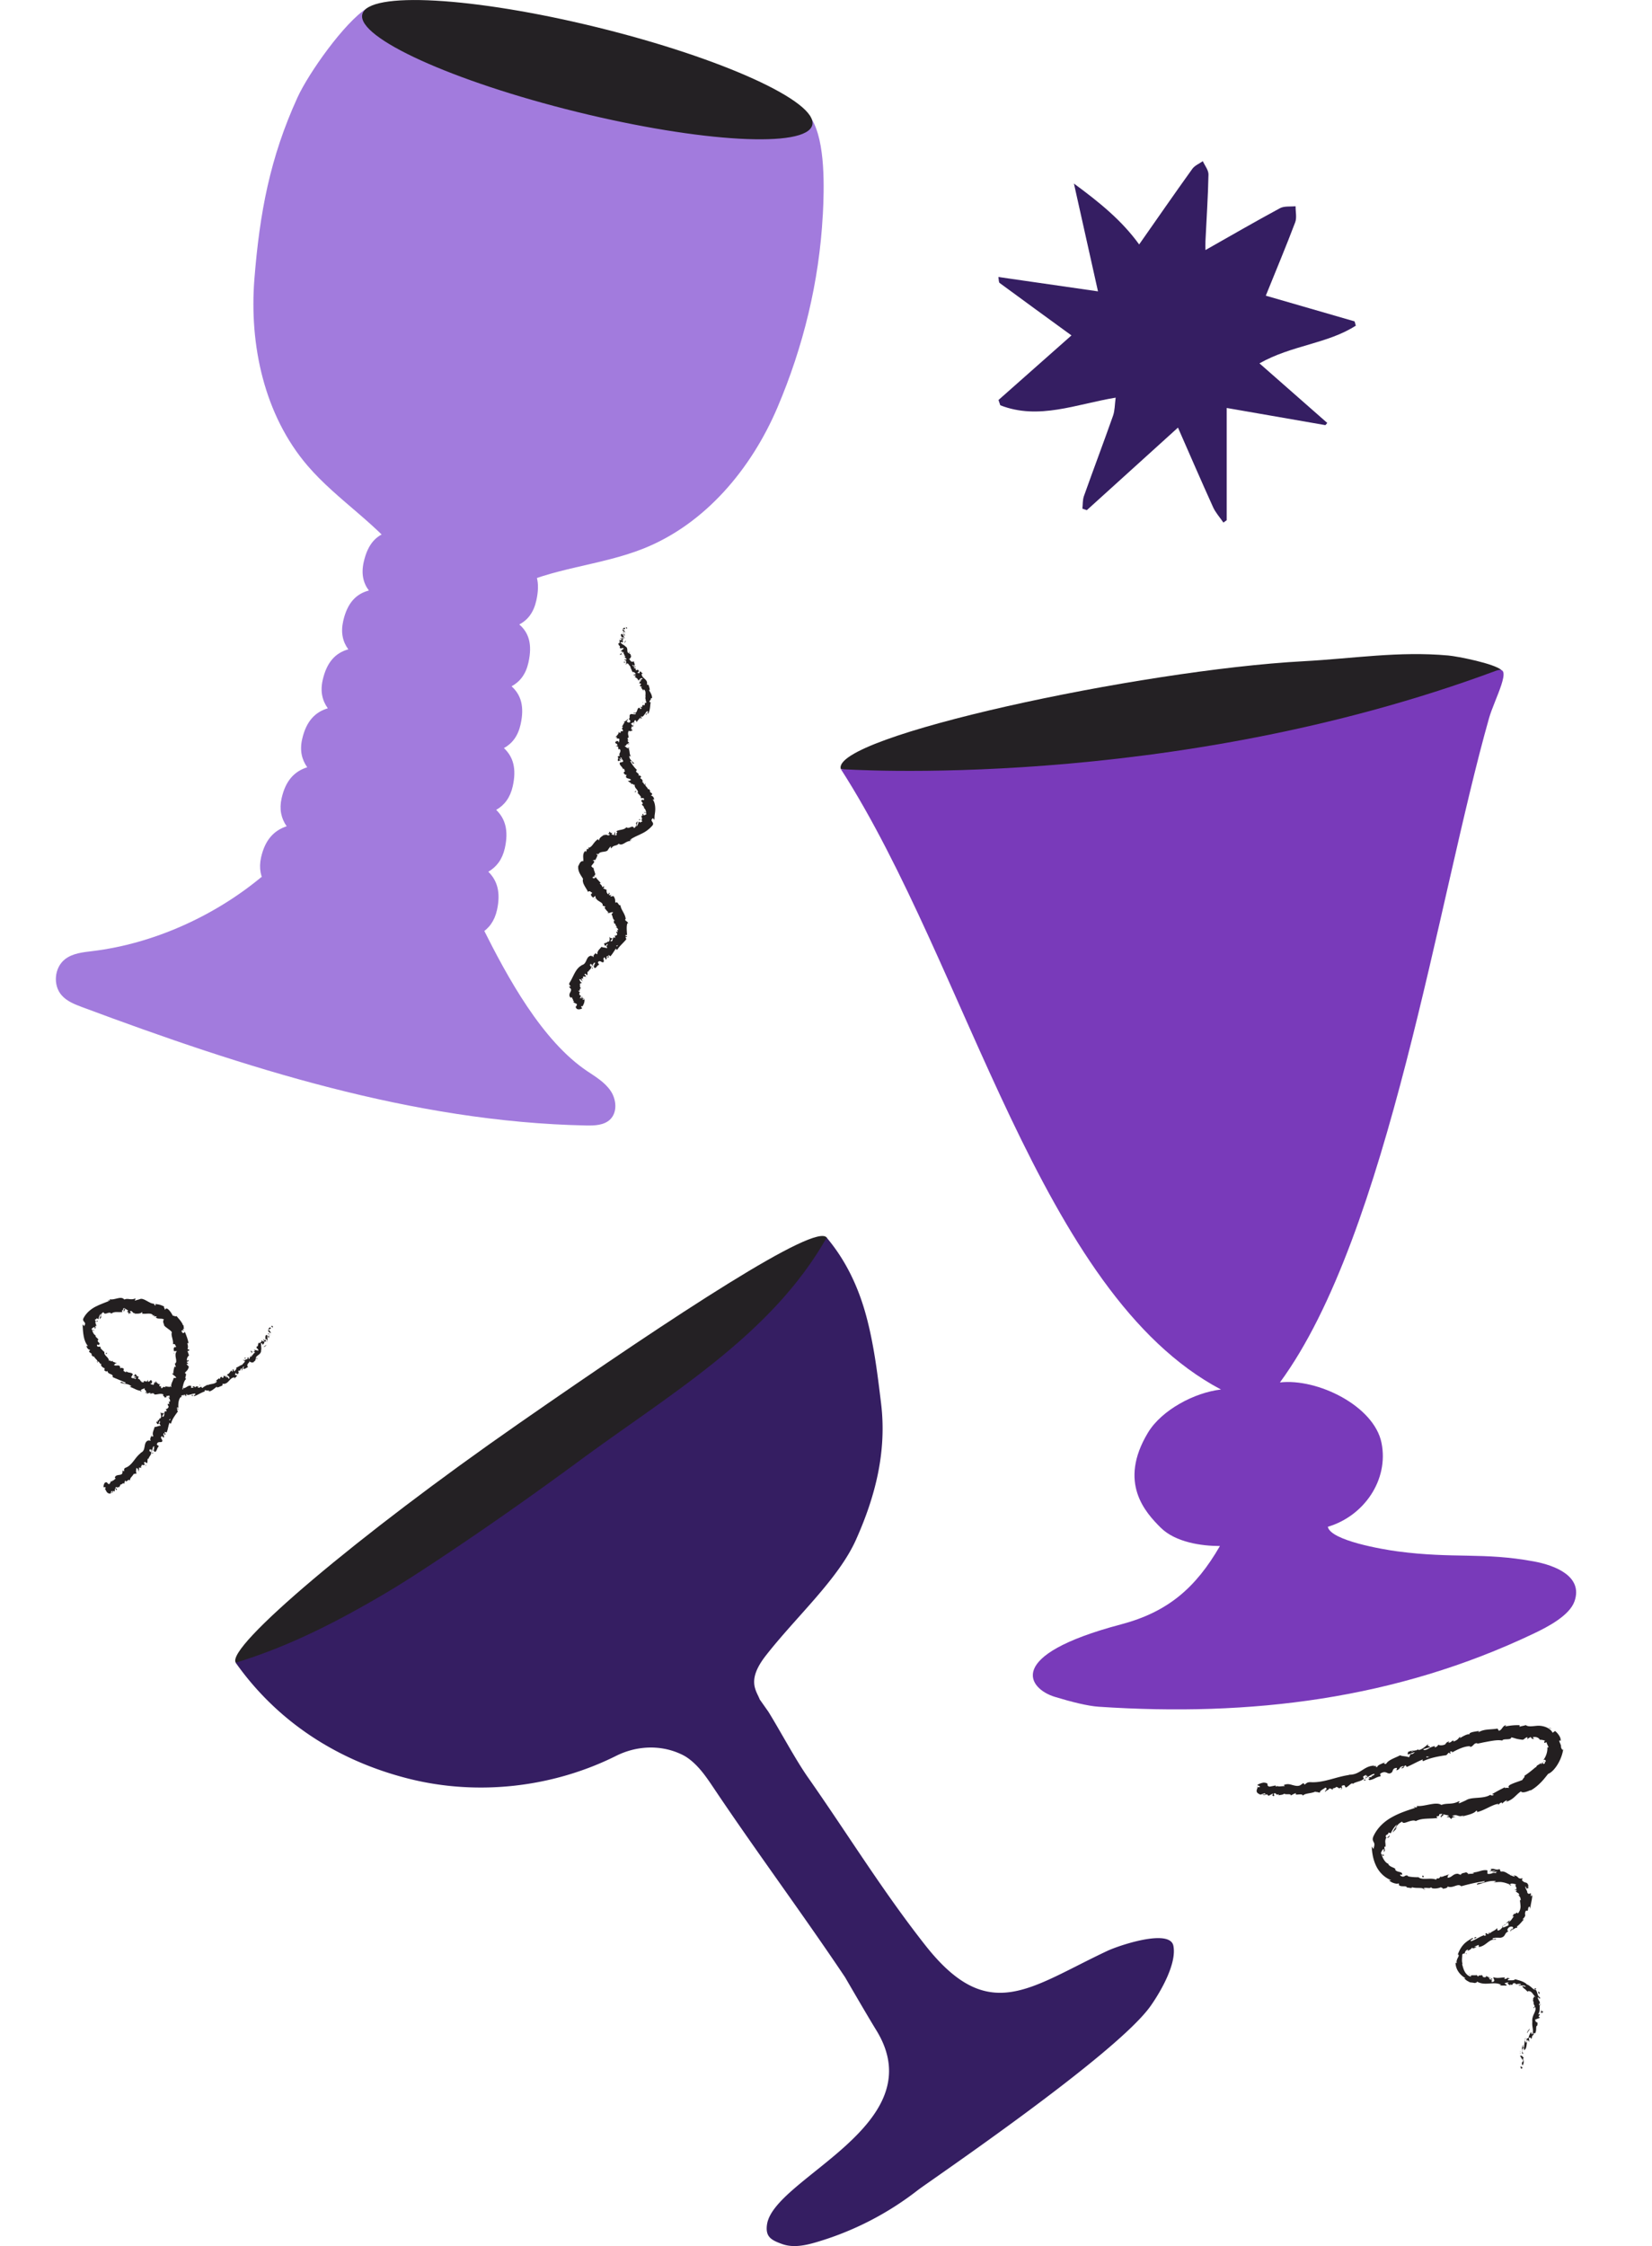 <svg id="a" xmlns="http://www.w3.org/2000/svg" width="294.55" height="400.25"><defs><style>.b{fill:#242124}.c{fill:#231f20}.d{fill:#a27bdd}.e{fill:#351e62}</style></defs><path class="d" d="M84.31 177.37c1.47-.89 2.47-2.22 2.9-4.16.69-3.07.08-5.22-1.52-6.86 1.48-.87 2.48-2.21 2.92-4.17.69-3.1.08-5.24-1.54-6.84 1.48-.86 2.49-2.2 2.94-4.19.7-3.13.09-5.25-1.54-6.83 1.49-.85 2.5-2.2 2.95-4.2.71-3.16.08-5.27-1.57-6.81 1.5-.83 2.52-2.18 2.97-4.22.72-3.21.06-5.29-1.61-6.79 1.51-.82 2.55-2.16 3.01-4.24.73-3.26.06-5.32-1.63-6.78 1.52-.8 2.56-2.15 3.03-4.25.74-3.3.07-5.34-1.63-6.76 1.51-.78 2.56-2.13 3.04-4.27 1.68-7.52-3.8-8.29-12.03-10.13v.02c-8.24-1.84-14.69-4.3-16.49 3.74-.48 2.12-.08 3.77.94 5.1-2.23.53-3.85 2.07-4.6 5.43-.47 2.08-.09 3.73.92 5.07-2.24.59-3.84 2.16-4.58 5.45-.46 2.04-.08 3.68.91 5.03-2.25.63-3.84 2.24-4.57 5.5-.45 2.01-.07 3.64.92 5.01-2.26.67-3.86 2.3-4.58 5.51-.45 1.99-.07 3.62.91 5-2.26.71-3.86 2.35-4.57 5.53-.44 1.96-.07 3.59.9 4.98-2.26.75-3.85 2.41-4.56 5.55-.43 1.93-.08 3.56.87 4.95-2.25.79-3.83 2.47-4.53 5.57-.43 1.9-.1 3.52.83 4.92-2.24.82-3.8 2.54-4.49 5.61-1.73 7.73 9 10.89 22.44 13.9v-.02c13.45 3.01 22.53 3.64 24.12-3.47.68-3.04.08-5.21-1.5-6.87Z"/><path class="d" d="M146.71 38.31c.25-4.73.48-13.01-1.97-17.06-7.27-3.44-12.39-5.23-19.11-6.84L104.72 9.4c-6.95-1.75-13.9-3.51-20.85-5.26-6.7-1.69-12.36-1.75-18.44-2.68-4.01 2.52-10.41 11.58-12.38 15.89-4.92 10.76-6.75 20.57-7.69 32.36-.94 11.79 1.77 24.27 9.46 33.26 5.42 6.33 13 10.68 17.77 17.52l6.41 1.58 5.51 1.36 6.41 1.58c7.39-3.85 16.13-4.18 23.87-7.28 10.98-4.4 19.17-14.2 23.81-25.08 4.64-10.88 7.47-22.51 8.1-34.33Z"/><ellipse class="b" cx="104.71" cy="12.41" rx="7.75" ry="41.31" transform="rotate(-76.18 104.715 12.41)"/><path class="d" d="M46.63 156.27c-8.4 6.97-19.26 11.89-30.1 13.21-1.73.21-3.58.38-4.95 1.46-1.9 1.49-2.18 4.64-.57 6.44.94 1.06 2.32 1.6 3.64 2.09 28.86 10.77 59.04 20.46 89.83 21.09 1.53.03 3.23-.02 4.32-1.09 1.3-1.27 1.11-3.52.1-5.04s-2.62-2.5-4.14-3.51c-8.12-5.41-14.3-16.81-18.67-25.54"/><path class="b" d="M149.93 137.05c23 4.46 43.98.66 67.39-.11 4.94-.16 13.93-4.14 18.85-4.54 10.5-.84 22.82-7.06 31.53-12.99-1.21-1.15-7.79-2.45-9.46-2.6-8.89-.8-16.9.54-25.81 1.02-29.2 1.57-84.36 13.45-82.51 19.21Z"/><path d="M266.8 119.51c3.15-1.17-.37 5.18-1.29 8.41-9.14 32.18-17.9 92.06-37.3 118.43 6.68-.77 16.77 4.17 18.11 10.76 1.34 6.59-3.12 13.06-9.57 14.96.48 2.46 9.83 4.04 12.4 4.38 10.09 1.34 15.28.12 24.36 1.8 3.83.71 8.75 2.67 7.23 7.08-.88 2.56-4.8 4.59-7.24 5.75-24.63 11.74-50.52 14.86-77.59 13.06-1.97-.13-4.91-.87-7.83-1.76-4.7-1.42-9.16-7.38 11.81-12.92 8.33-2.2 13.31-6.5 17.62-13.96-3.23 0-7.93-.64-10.59-3.3-2.66-2.66-7.62-7.98-2.24-16.9 2.44-4.05 8.32-7.16 13.02-7.69-32.36-17.07-45.08-75.26-67.78-110.56 0 0 58.41 4.17 116.86-17.54Z" style="fill:#793aba"/><path class="e" d="M191.04 59.77c-4.51-3.28-8.67-6.3-12.8-9.34-.19-.14-.14-.61-.23-1.07 5.86.84 11.55 1.67 17.76 2.56l-4.29-19.21c4.6 3.38 8.55 6.59 11.63 10.85 3.26-4.65 6.33-9.09 9.48-13.47.43-.6 1.24-.92 1.87-1.37.36.8 1.03 1.6 1.01 2.39-.08 3.96-.35 7.91-.54 11.87-.03.56 0 1.13 0 1.58 4.49-2.54 8.86-5.07 13.29-7.46.76-.41 1.84-.25 2.77-.35 0 .96.26 2.03-.06 2.87-1.63 4.31-3.42 8.56-5.24 13.07 5.55 1.6 10.69 3.09 15.83 4.58l.22.76c-5.05 3.25-11.41 3.46-17.18 6.72 4.15 3.64 8.12 7.13 12.09 10.62l-.33.39c-5.86-1.02-11.71-2.03-17.6-3.06v20l-.59.42c-.62-.91-1.39-1.75-1.84-2.74-2.12-4.68-4.16-9.39-6.26-14.18-5.64 5.11-10.94 9.91-16.25 14.71l-.79-.27c.08-.75.03-1.54.27-2.23 1.7-4.78 3.5-9.53 5.19-14.32.33-.93.3-1.97.47-3.23-7.04 1.16-13.74 4.04-20.57 1.36l-.32-.94c4.35-3.85 8.71-7.7 13-11.5Z"/><path class="b" d="M147.41 220.55c1.88 2.71-18.49 27.39-47.01 47.21s-56.48 31.23-58.36 28.53 21.88-22.75 50.39-42.57c28.52-19.82 53.1-35.88 54.98-33.17Z"/><path class="e" d="M137.01 305.04c2.06 3.33 4.84 8.54 7.03 11.66 7.08 10.09 13.33 20.29 20.97 29.98 11.26 14.28 18.55 7.49 32.4.98 2.16-1.02 11.17-4.02 11.8-.93s-2.13 7.98-4.03 10.69c-6.08 8.68-39.68 31.41-41.52 32.85a54.407 54.407 0 0 1-18.05 9.27c-1.99.59-4.15 1.05-6.11.36-2.03-.72-3.04-1.31-2.75-3.45 1.13-8.37 29.93-17.74 19.49-34.67-1.61-2.61-5.56-9.43-5.56-9.43-7.49-11.18-15.92-22.52-23.41-33.7-1.34-2-2.73-4.06-4.72-5.43-.41-.29-.9-.54-1.43-.77-3.61-1.57-7.74-1.32-11.26.44-11.34 5.66-24.73 7.17-37.03 4.06-12.57-3.18-23.32-10.07-30.81-20.66 9.34-2.84 17.81-7.16 26.23-12.1 2.8-1.64 5.52-3.38 8.23-5.16 9.2-6.05 18.21-12.37 27.07-18.9 16.06-11.82 34.02-22.24 43.84-39.59 3.42 4.05 5.65 8.78 7.04 13.9 1.39 5.12 2.03 10.41 2.67 15.68 1.02 8.49-.98 16.44-4.47 24.24-3.15 7.04-10.6 13.65-16.06 20.63-3.5 4.47-1.72 6.24-1.11 7.85"/><g><path class="c" d="M48.63 236.34c-.07-.07-.26-.11-.27.04l.28.2v-.24ZM47.73 237.03c.1.21.29.5.61.51-.24-.27-.1-.26-.4-.56.01-.14.18-.19.29-.13-.06-.07.14-.18-.03-.32-.3.09-.39.3-.27.6-.09.02-.15-.06-.2-.09ZM38.51 246.18h.09-.09ZM30.64 247.47c.06 0 .09-.04.09-.07-.06.02-.11.04-.09.07ZM29.34 246.96l.07.04s-.05-.06-.07-.04ZM38.51 246.18h-.24c.03.09.14.02.24 0ZM47.68 239.1c0-.05 0-.1-.02-.15 0 .04-.01.08-.02.12l.04.03ZM41.4 244.12l.05-.04s-.02-.09-.04-.14v.18ZM43.39 242.29c-.05.04.14.25.21.35-.06-.11-.07-.18-.04-.23a.738.738 0 0 0-.16-.12ZM46.38 239.12ZM39.76 245.13s-.05-.06-.07-.07c.02.03.04.05.07.07ZM22.19 264.5l-.03-.04s.01.05.03.04ZM18.69 265.39l.02-.04-.08-.14.06.18zM27.06 246.05c.07 0 .03 0 0 0ZM22.17 233.78c-.27-.24.4-.34 0-.6.04.11-.32.46 0 .6ZM47.61 239.15s-.03.07-.05.11c.03-.04.05-.08.05-.11ZM22.18 233.18l-.04-.03.04.03ZM22.03 243.71l-.03.13c.02-.02.03-.06.03-.13ZM25.51 246.11l-.08-.07s.06.06.08.07ZM20.11 242.6c-.03-.06-.01-.1-.09-.13v.04c.05 0 .09 0 .1.08ZM18.58 240.88s-.01.05-.02.07l.06.05-.04-.12ZM27.33 258.88c-.1 0-.19-.03-.27-.06.18.09.01.42.27.06ZM47.54 239.02c.06.05.08.08.07.12l.03-.08s-.07-.05-.1-.04ZM18.49 244.11l-.26-.32c.06.1.16.22.26.32ZM33.52 242.19l.03.09s0-.07-.03-.09ZM17.36 242.9c.03-.12.02-.22 0-.3h-.09l.09.29ZM27.06 258.82Z"/><path class="c" d="M25.91 261.28c.26-.29-.15-.37-.26-.58.21-.41.34.02.59.02.11-.28 0-.66.14-.81.06.03.1 0 .13.09-.05-.42.54-.71.45-1.21.04 0 .07 0 .1.02-.18-.07-.34-.17-.44-.26.1-.14 0-.38.23-.29-.06.08 0 .14.04.23l.02-.2c.37.08-.04.27.16.42.12-.34.11-.84.34-.99.31.15-.26.57.19.46l-.34.26c.61.06-.17.18.45.28.39-.39.21-.6.6-.99-.09-.21-.25-.12-.34-.33.13-.82 1.04-.04.97-.76-.11-.24-.45-.51-.04-.73l.26.31c.3-.43-.33-.54.17-.88.08.16-.09.42-.01.37.44-.16-.06-.33.07-.56l.32.12c.24-.51.29-1.18.51-1.75.08.07.12.22.28.13.19-.77.74-1.49 1.21-2.12l-.17-.38c.03-.06.17-.07.2.02.21-.23-.17-.08-.22-.25.04-.16.24-.15.28-.02-.03-.57-.02-1.56.45-1.98l.05.13c.25-.37-.44-.63-.07-.93l.03.09c.39-.85.33-1.89.91-2.49-.39-.21.35-.89-.23-1.04.35-.49.46-.32.72-1.06.04-.2-.34-.33-.39-.58h.31l-.31-.34.37-.17-.07-.24c-.02.09-.15.2-.23.18-.12-.36.21-.89.37-.91-.08-.29-.21-.58-.31-.87.12 0 .18.15.27.27-.35-.45.32-.11 0-.52-.07.07-.18-.01-.25-.02.15-.23.11-.73-.04-1.08l.22.03c-.07-.68-.38-1.38-.66-2.1 0 .3-.37.35-.48.16l.28-.2c-.24-.06-.04.26-.37.07-.06-.27.28-.32.44-.2-.07-.1-.15-.19-.23-.28.08-.06.16 0 .29-.03-.24-.05.04-.71-.37-.75l.08-.06c-.39-.71-.7-.95-1.11-1.47-.22.17-.35-.06-.65-.05-.23-.41-.5-.93-.98-1.25-.42-.11-.23.13-.47.17.12-.23-.38-.52-.03-.52-.62-.31-.82-.4-1.67-.49.05.13.13.2.05.27-.15 0-.28-.21-.23-.32h.05c-.95.07-1.93-1.23-2.71-.77l.04-.02-.74.21c-.33-.07.22-.18-.02-.35-.83.36-1.28-.12-1.95.18-.58-.74-1.82.21-2.63-.06l.09.16c-.14.21-.25-.05-.4-.04.06.13.24.09.16.22-.74.32-1.53.57-2.36 1-.81.42-1.66 1.11-2.14 2.06-.18.34.04.53.17.69.14.17.22.31-.05.71-.1-.1-.19-.2-.28-.31.09 1.49.14 2.93.97 3.88-.1-.03-.19.01-.24-.1-.11.34.42.84.59.74.07.17-.13.13-.16.27 0 .29.59.36.46.59-.02.04-.1-.01-.14-.04.18.07.4.61.54.33.15.41.56.58.66.93.38-.03.36.64.73.4-.37.29.24.78.57.82-.16.03.06.26-.14.33.22.22.48.34.6.13.07.77 1.1.41.92 1.12.85.36 1.62.68 2.36.99-.26.39-.77-.42-.99-.01.74.28 1.32.13 1.91.59.15.14-.19.13-.28.16.76.17 1.3.69 2.03.69-.02.04-.1.05-.18.06.13.04.26.18.32-.02h-.14c-.08-.35.7-.38.77-.53-.41.49.56.34 0 .93.1 0 .23-.07.25-.2.11.08.12.17-.05.27.49.04.39-.22.79-.09-.03.1-.12.11-.2.21.26-.12.52-.26.85-.09-.04.05-.01.14-.12.11.61.14 1.13-.28 1.75.02-.26.39.2.18.19.55l.38-.07-.12-.2c.32.04.62-.2.88-.05l-.25.13c.2 0 .4 0 .6-.03l-.33-.16c.33-.18 0-.47.4-.35-.08.04.31.02.46.24.16-.12.31-.22.54-.14.06.12-.05.41 0 .49.15-.32.74-.11.92-.45-.06.08-.05.28-.03.32l.11-.26c.15.08.17.11.16.27.44 0-.18-.46.36-.31-.04.02-.02.06-.1.11.53.05.98-.26 1.47-.24.21.34-.4.17-.18.45.7-.18 1.32-.74 1.99-.83h-.13c-.06-.53.55.09.8-.26-.07.06 0 .31 0 .25.47-.06.85-.44 1.41-.87l-.02.16c.3.01.68-.24.96-.32.02-.16.17-.22 0-.35 1.18.26 1.26-1.2 2.25-1.11-.08.06-.12.23-.06.18.16-.17.33-.32.48-.5-.18-.15-.15-.05-.38-.12 0-.15.07-.36.2-.46-.14.31.23.29.41.31-.06-.04-.07-.13-.13-.18.53.1-.24-.4.3-.48l.06.11c.1-.16.12-.39.28-.49.24.15-.06.22.08.4.19-.2.06-.74.41-.7-.03.13-.15.24-.19.38.41.05.38-.03.56-.13h-.02c.15-.06.3-.13.43-.22l-.14.03c-.26-.74.4-.59.37-1.23.02.61.14.22.34.45.15-.03.33-.11.36-.01-.04-.33.39-.16.31-.63.08.05.16-.18.32.02.13-.27-.18-.05-.26-.15.02-.54.96-.59.95-1.38.13-.57-.09-.82.02-1.32.21-.07.24.3.24.3.26-.16.33-.36.35-.64.05.09.14.07.27.05.08-.2-.25-.28 0-.46.08.09.2.22.25.36.04-.26-.03-.56 0-.83.18 0 .17.25.24.38.05-.3.16-.75-.05-.93l-.16.13c.03-.1.23.04.25.13.09.31-.23.29-.32.26l.02-.19c-.6-.07-.19.69-.41 1l-.3-.32.14.48c-.13.02-.36-.05-.33-.23-.3.12.03.27-.28.35-.04 0-.05-.02-.06-.04 0 .09 0 .19-.01.27-.05-.09-.27-.11-.15-.21-.43.24-.1.76-.46.73v-.04c-.21.59.23.22.27.8l-.8-.18.21.23s-.14.13-.22.04c.03.31.13.05.21.27-.39.08-.41.75-.83.49.11.23.32-.11.24.24-.46-.27-.17.35-.53.4-.15-.24.12-.35-.23-.3.24.43-.44.32-.53.54.25.26-.23.48-.44.82-.07-.11-.66.36-1.03.47l-.03-.05c.18.33-.15.5-.32.73-.12-.18-.14-.28-.09-.45l-.19.16c.02.13 0 .23-.11.36l-.11-.26c-.26.2-.36.65-.82.74.11.23.68.41.38.8-.09-.11-.23-.3-.16-.41-.02.04-.06.17-.16.16l.03-.29c-.22.02.01.22-.13.28-.1-.17-.17-.06-.24-.21.02-.04.16 0 .17-.1-.17.06-.41.07-.55-.02.07.09.14.23.04.32-.28.18-.22-.15-.43-.14 0 .16-.26.13-.13.39-.09.04-.17-.07-.24-.12-.09.19-.7.4-.39.59h.05l-.02.02c-.41.5-1.15.34-1.64.63l-.03-.09c-.28.21-.68.32-.86.57-.1.03-.28-.11-.27-.24-.23.14-.23.25-.63.19.21-.23-.12-.13.23-.19-.34 0-.44-.14-.74.19.07-.27-.3-.27-.44-.17l.26.14c-.17.07-.32.07-.48.08l.03-.34c-.69-.32-1.13.84-1.68.17-.17.24.37.15.23.43-.32-.03-.65-.5-.74-.5-.41-.18-.39.48-.84.34.05.12.1.44-.25.54-.32-.05-.35-.52-.15-.6.07 0 .11.03.1.07.1-.04.24-.09.12-.22l-.05.12c-.15-.12-.57-.16-.45-.34-.24.09-.12.18.05.26-.37-.22-.61-.07-1-.24.05.08.09.22.03.21-.57-.25-.3.18-.71.15-.2-.22.16-.41-.27-.33-.22-.16.01-.32.13-.4-.41.16-.63-.31-.82-.39l.21-.05c-.12.03-.21 0-.3-.02l.04.26c-.1-.07-.19-.09-.16-.19-.15.12-.02.4-.3.55-.11-.15-.49-.02-.44-.33.42.25.05-.32.44-.24-.08.01-.17-.02-.27-.09 0-.04.03-.06.07-.07-.34-.41-.3.28-.75.12.12-.15 0-.35-.07-.34.17.07-.02.31-.23.37-.23-.24-.35-.03-.49-.1l.15.13c-.12.14-.26.06-.48.03.04-.13.22-.01.17-.1-.35.2-.37-.5-.75-.46-.09-.17.13-.31.05-.44-.43.05-.25-.38-.66-.4-.02.26.03.22-.32.29.21.05.42.12.64.15-.18.05-.35.08-.52.12.17.1.43.06.52.14-.27.09-.22.04-.23.26-.08-.43-.57-.07-.73-.43l.3-.51c-.26-.44-.85-.15-1.27-.61l.1.19c-.2.15-.33-.17-.54-.21.13-.15.07-.28.08-.43-.08.12-.33-.27-.62 0l-.05-.36c-.3-.38-.78.07-1.09-.29.25-.07.19-.31.52-.22-.11-.1-.19-.22-.29-.12.01-.14-.49-.1-.46-.34-.11.02-.27.15-.38 0 .02-.04.07-.07.07-.07-.07.07-.29-.1-.34.16.1-.76-.95-.99-.8-1.66-.25-.23-.56-.52-.74-.77.06-.02.08-.05.1 0-.07-.45-.62.09-.7-.44.15-.37.28.13.31-.06.53-.37-.36-.45-.14-.9l.07.05c.11-.29-.45-.41-.51-.8 0 0 .06 0 .1-.02-.39-.15-.6-.63-.68-1.01.25.11.14.16.39.09-.04-.16-.42.07-.49-.28.15-.11.29-.33.57-.31-.02.09 0 .18-.02.27.37-.1.02-.34.13-.48l.15.05c.06-.38-.31-.54-.06-.96l-.13-.02c-.18-.44.31-.07.23-.46l.36.19c.02-.18.14-.71.39-.97.01.35-.18.69-.18.97.09-.12.38-.38.32-.6-.03.08-.03.21-.12.2-.05-.38.13-.68.47-.86.29.7.95-.26 1.42.26.53-.46 1.25-.18 1.98-.29-.32-.57.22-.03.13-.64.18-.05.26-.05.27 0l.57.35c.13.18-.17.14-.15.28.39.04.16.26.41.42-.05-.22.14-.31.36-.22l-.3-.29c.57-.31.43.53 1.01.25l-.2.18c.31-.09 1.06.11 1.4-.33.04.08.08.25-.05.28.64.16 1.58-.21 1.96.26l-.1.12c.12 0 .3-.19.37 0-.03.05-.1.12-.06.15.07-.03.39-.11.49.04l-.19.09c.4.44.99.1 1.47.39-.28.32-.05.75.04.96l-.05.04c.37.53.99.7 1.43 1.27-.24.56.33 1.42.19 2.17.06-.12.34-.05.41.07-.05.17.38.41-.03.44v-.06c-.38.18-.22.49-.21.76h.53c-.68.73.33 1.87-.38 2.25.12.18.1.39.22.57l-.28-.04c-.12.46-.18.69-.21 1.28l-.18-.15c-.08.31.74.55.69.87h-.43c-.13.59-.6 1.09-.4 1.75-.06-.03-.17-.07-.16-.17-.09.27-.56.95.02 1.03-.36-.1-.23.57-.17.93l-.25-.14c.25.37.34.41.31.81-.07.07-.24 0-.13-.09-.24.23.16.31-.11.6l-.12-.19c-.13.28-.03.29.1.53.03.23-.28.53-.53.47.12.1.24.33.1.47-.1-.02-.12-.1-.14-.14-.39.4-.02.84-.42 1.06-.09-.03-.14-.03-.18-.02.18-.37.32-.67.33-.63-.23-.1-.41.18-.63-.21.07.32.27.92 0 1.15h-.1v-.04c-.07.05-.08.12-.07.2-.08.07-.14.12-.19.2-.21-.06-.27.28-.36.43.26.12.11.29.41.22-.03.01-.02-.04.02-.15 0-.03.01-.05 0-.08l.02.02.17-.38c.07.18.11.36-.11.45.12.16.24.33.29.42-.46.02-.86.29-1.1.22-.1.52-.51 1.07-.24 1.62-.02.16-.22.06-.32.06 0-.1.06-.18.02-.26-.04.32-.41.75-.16 1.01-.35.21-.16-.36-.4.09l-.05-.12c-1.03.45-.19 1.87-1.48 2.27.09-.03.13-.04.18-.02-1.06.73-1.47 2.18-2.76 2.64-.33.16-.19.36-.23.64l-.26-.17-.05.5c-.24.53-1.15.04-1.36.81l.19.11c-.21.12-.52.56-.63.35 0 .04.07.22-.07.19l-.1-.12c-.1.19-.2.38-.31.56-.44.17-.31-.55-.86-.2-.16.19-.31.78-.17.81.09-.05.26-.06.36.06l-.14.2c.23.41.34.91.99.85l.17-.47.24.11-.27.21c.28.06.27-.16.31-.34.1.08.19.11.28.1l.06-.59c.15.12.07.4.35.32.02-.28-.38-.22-.22-.51.28.05.34.22.41-.06.1.08.11.17.07.26.07-.24.39-.38.31-.63.32.08.49-.47.75-.13-.02-.12.05-.5.17-.63.09.62.54-.43.85.05-.12-.51.52-.78.66-1.27 0 .04.03.13-.02.14.21-.14.36-.09.54-.14-.25-.3-.05-.64-.08-.96.48.04.2.45.53.64-.24-.21.14-.61-.12-.71.33 0 .22-.07.54.07-.33-.36.09-.22 0-.56.4-.09.4.24.53-.14.23-.04.14.33.14.33Zm4.22-7.8-.07.17.06-.17Zm.31-.67c-.05.08-.09.18-.14.29-.1-.02-.18-.09-.14-.15.04.06.16-.07.28-.14Zm-2.41.49c.01-.12.08-.12.14-.11-.02.05-.04.11-.06.19l.02.03s-.08-.07-.11-.1Z"/><path class="c" d="M28.26 253.65v.05c.03 0 .06-.02.09-.03l-.06-.08-.02.06ZM38.61 246.17h-.02s.03.01.04.02c-.01 0-.02-.02-.03-.02ZM33.64 243.05h-.08l.06.07.02-.07zM42.48 244.89s.05.03.09.02c-.01-.01-.05-.02-.09-.02ZM43.86 243.79l.25-.1c-.12.03-.2.07-.25.1ZM44.91 242.91l-.07-.1.07.1ZM24.89 247.88h-.05c-.14 0-.05.02.05 0ZM31.33 248.57c-.07.05-.14.1-.21.12.11.03.2.03.21-.12ZM18.52 244.15l-.03-.04.03.04z"/><path class="c" d="M30.83 248.67c.11.06.21.05.3.02-.09-.02-.2-.06-.3-.02ZM48.23 237.99l.04-.06s-.03-.02-.04-.02v.08ZM48.23 237.91v-.08s-.02.06 0 .08ZM48.22 237.66v.17s.06-.11 0-.17ZM47.31 239.57l.08.07s-.04-.04-.08-.07ZM47.06 240.06c.09-.1.37-.17.39-.37l-.06-.05c.1.16-.41.23-.33.42ZM44.76 241.18c.12-.09.21-.2.32-.3-.13 0-.3-.01-.21-.19-.58.24.26.06-.11.48ZM43.78 242.09c.12-.2-.12-.1-.15-.16-.03.17-.03.21.15.16ZM35.72 246.99l-.04-.25c-.16.08.02.1.04.25ZM34.13 248.67c.07.05.14.09.21.13l.05-.25c-.09.04-.17.09-.26.12ZM32.84 246.98l.07-.04c-.09.05-.18.07-.28.11l.21-.06ZM19.02 241.05l-.21.24c.12.05.41-.15.21-.24ZM17.15 235.53c.17.02.34-.04.26-.21-.08.09-.27.13-.26.21ZM31.1 241.15l-.11-.12.1.24.01-.12z"/></g><g><path class="c" d="M111.82 111.9c-.04-.09-.21-.19-.24-.08l.22.26.02-.18ZM110.92 112.19c.07.2.29.43.6.47-.25-.22-.11-.19-.39-.48.02-.12.18-.12.27-.04-.05-.08.16-.09.02-.26-.3-.04-.42.15-.31.42-.08 0-.15-.07-.2-.1ZM114.74 122.95v-.08.08ZM111.82 128.48c.03-.06.02-.1 0-.12-.02.06-.03.11 0 .12ZM110.74 129.52l.06-.07s-.07.04-.06.07ZM114.74 122.95c-.01.07-.02.14-.04.21.11-.02.05-.11.04-.21ZM111.4 113.74s-.04-.06-.08-.08c.01.03.02.05.03.08h.05ZM113.05 120.36l-.03-.05s-.09.02-.14.04h.17ZM111.52 118.36c.02.06.27-.08.38-.13-.11.04-.18.03-.23 0-.05.03-.09.07-.15.13ZM110.32 114.36l-.05-.07s.03.05.05.07ZM113.89 121.83s-.06.05-.08.07a.27.27 0 0 0 .08-.07ZM103.52 176.76h-.05s.05.01.05 0ZM103.91 179.27l-.05-.01-.06.15.11-.14zM109.73 132.08c-.03-.09-.03-.04 0 0ZM109.49 148.26c.32.14-.24.45.21.57-.07-.09.13-.53-.21-.57ZM111.37 113.79s.01.06.01.08c0-.04 0-.06-.01-.08ZM109.69 148.82ZM111.05 137.83s.07-.07.09-.1c-.03.01-.05.04-.09.1ZM110.31 133.61l-.03.11s.03-.08.03-.11ZM112.45 139.58c.01.06 0 .1.06.14 0-.01.01-.03.02-.04-.05 0-.08-.02-.08-.1ZM113.65 141.36l.03-.06-.05-.05.02.11ZM105.73 172.52c-.08-.04-.16-.09-.23-.15.14.14-.05.37.23.15Z"/><path class="c" d="M111.24 113.74c.07 0 .11.02.13.05l-.02-.06h-.11ZM114.36 138.45l.13.28c-.03-.09-.07-.19-.13-.28ZM108.43 159.05l.08.03s-.04-.04-.08-.03ZM115.1 139.54c-.05.11-.06.2-.05.27h.08l-.03-.27ZM105.51 172.37Z"/><path class="c" d="M104.53 174.16c.17-.18-.19-.33-.32-.51.15-.32.3.07.52.12.06-.21-.05-.56.08-.66.05.04.09.03.11.11-.03-.37.5-.45.5-.91.04.01.06.03.08.05-.15-.12-.27-.27-.34-.38.11-.09.07-.34.26-.18-.07.05-.02.13-.01.21l.06-.17c.31.2-.09.22.06.42.16-.26.27-.69.51-.73.23.25-.36.39.05.47l-.35.09c.52.29-.19.09.34.42.41-.17.3-.42.73-.59-.02-.21-.18-.21-.2-.43.36-.64.9.43 1.06-.22-.02-.26-.22-.64.2-.65l.12.39c.41-.24-.1-.6.45-.69.02.17-.23.33-.14.32.45.05.06-.31.26-.46l.25.24c.38-.37.66-.93 1.01-1.39.05.09.06.24.23.21.4-.65 1.08-1.2 1.62-1.86-.04-.14-.08-.27-.14-.4.03-.06.17-.07.2.02.22-.26-.17-.09-.22-.27.05-.16.24-.16.29-.02-.01-.63-.16-1.62.07-2.21l.1.11c.05-.49-.63-.43-.47-.86l.07.06c-.09-1.01-.89-1.71-.94-2.5-.4.15-.42-.8-.9-.43-.11-.56.05-.52-.29-1.14-.11-.15-.44.09-.64-.02l.21-.23-.43.04.14-.37-.2-.07c.04.07.03.21-.04.27-.32-.1-.4-.66-.29-.78l-.68-.29c.1-.08.21-.03.33-.02-.49-.03.18-.28-.26-.31-.02.08-.15.11-.2.15.01-.25-.24-.51-.47-.66l.19-.1c-.28-.38-.67-.68-.91-1.09 0 .19-.34.34-.45.23l.26-.2c-.22 0-.05.2-.35.13-.04-.19.29-.27.42-.23l-.18-.14c.08-.05.15-.02.27-.06-.23 0 .17-.41-.17-.41l.09-.04c-.12-.38-.23-.54-.24-.88-.28-.02-.21-.15-.42-.29.13-.27.41-.49.53-.77 0-.26-.18-.16-.27-.33.24.1.38-.2.45.05.07-.18.12-.29.2-.42.07-.13.11-.29.24-.56-.12-.04-.2-.02-.24-.11.05-.1.26-.08.33.02v.04c.1-.35.51-.46.91-.5.37-.07.77-.08.87-.45v.04c.1-.17.24-.34.37-.51.26-.07-.06.24.19.3.38-.66.93-.35 1.31-.83.68.54 1.36-.62 2.11-.44l-.11-.15c.07-.23.21.01.34 0-.07-.12-.22-.07-.18-.2.28-.19.57-.34.89-.5.32-.15.65-.29.99-.47.69-.31 1.42-.81 2.01-1.52.37-.58-.64-.75.07-1.27.07.1.15.21.22.32.07-.33.03-.67.09-.98.05-.32.09-.64.09-.96 0-.64-.12-1.28-.47-1.74.09.04.19 0 .22.11.16-.32-.31-.83-.49-.74-.05-.16.14-.11.19-.25.03-.28-.53-.36-.38-.58.02-.04.1.02.13.04-.17-.08-.31-.59-.48-.33-.09-.39-.48-.53-.51-.86-.36.02-.22-.58-.61-.38.39-.24-.05-.71-.32-.75.15-.02.03-.22.23-.26-.13-.18-.31-.31-.49-.16.26-.63-.81-.54-.29-1.07-.52-.49-.9-1.03-1.19-1.59.43-.11.27.63.7.45-.37-.46-.84-.69-.87-1.28.03-.16.21.04.29.07-.31-.52-.17-1.08-.44-1.55.04 0 .09.05.13.1-.02-.1.05-.23-.15-.21l.06.09c-.29.19-.64-.37-.8-.4.58.17.16-.52.9-.23a.3.3 0 0 0-.27-.14c.04-.1.12-.12.28-.02-.1-.35-.33-.25-.28-.56.1.01.13.08.24.13-.17-.17-.35-.37-.21-.62.05.03.14.01.12.09.04-.22-.04-.44-.08-.67-.02-.22-.02-.46.17-.66.32.31.21-.09.55.06l.02-.27h-.21c.1-.2.02-.51.24-.61l.02.23c.07-.13.13-.27.21-.39-.1.03-.17.07-.26.11 0-.32-.4-.28-.09-.47-.02.08.19-.19.43-.12 0-.17.01-.36.22-.41.11.06.23.34.31.39-.11-.32.42-.43.36-.8 0 .1.12.25.16.28l-.06-.27c.15-.01.19 0 .27.14.34-.21-.39-.29.11-.43-.02.04.02.06-.01.14.45-.22.6-.75.95-1.06.4.09-.17.4.18.45.42-.66.33-1.53.47-2.14l-.06.12c-.5-.13.3-.46.04-.8.05.08.3.09.24.07.05-.46-.21-.92-.56-1.47l.15.04c.05-.28-.14-.65-.19-.92-.16-.02-.2-.17-.34 0 .2-.53-.08-.85-.37-1.11-.29-.27-.59-.49-.51-.96.05.07.21.1.18.05l-.45-.43c-.16.17-.07.14-.15.35-.15.01-.34-.06-.42-.18.28.13.3-.22.34-.39-.05.06-.13.07-.18.12.15-.5-.4.23-.43-.27l.11-.06c-.15-.09-.36-.1-.43-.26.17-.22.2.05.38-.07-.15-.17-.69-.06-.59-.39.12.04.2.15.32.18.11-.37.04-.34-.02-.51v.02l-.1-.4-.02.13c-.74.16-.43-.41-1.02-.5.57.1.25-.08.52-.21.02-.13.02-.3.12-.31-.3-.03.03-.35-.41-.39.08-.06-.08-.17.16-.25-.17-.17-.13.12-.24.17-.47-.18 0-.9-.57-1.19-.3-.35-.65-.34-.89-.75.13-.17.37.05.37.05.09-.25.06-.39-.07-.59.09.04.16-.01.26-.08-.04-.15-.36-.1-.21-.31.11.04.28.09.39.16-.08-.17-.27-.36-.31-.56.18-.02.24.15.34.22-.05-.2-.06-.52-.28-.67l-.14.11c.01-.08.23.03.26.09.15.21-.14.23-.24.23l-.04-.15c-.29.01-.3.18-.23.36.08.18.23.36.22.5-.14-.04-.28-.07-.42-.12.11.11.24.21.36.3-.1.07-.33.14-.41 0-.18.25.16.19-.04.41-.03.03-.05.02-.07 0l.16.2c-.09-.03-.28.09-.25-.06-.17.48.46.57.19.81l-.03-.03c.31.5.31-.03.78.23-.2.17-.41.35-.6.54l.3-.07c.01.06.04.17-.08.2.28.11.11-.09.34-.05-.14.37.44.61.04.9.25-.02.03-.31.31-.14-.41.32.24.25.16.58-.27.08-.27-.21-.35.13.47-.11.17.48.37.61.31-.19.38.3.7.52-.12.05.26.67.34.99l-.05.03c.33-.18.47.13.67.28-.18.12-.28.14-.43.09l.13.18c.13-.03.22 0 .33.09l-.26.11c.18.23.6.32.64.73.23-.11.45-.63.81-.36-.11.08-.31.21-.41.15.03.02.16.05.14.14l-.28-.03c0 .2.21-.02.26.12-.17.09-.07.16-.22.22-.03-.02.01-.14-.08-.15.04.15.04.37-.07.49.09-.06.23-.12.31-.04.14.25-.17.2-.18.39.16 0 .1.23.37.11.03.08-.09.15-.15.21.19.08.28.62.52.36v-.04l.03.02c.45.39.14 1.02.28 1.45h-.1c.14.28.08.6.24.83-.01.09-.21.16-.32.1.03.2.12.27-.13.49-.09-.25-.16 0-.05-.23-.15.22-.33.15-.2.52-.17-.2-.37-.03-.37.1l.24-.03c-.05.12-.12.21-.22.28l-.21-.26c-.53 0-.23 1.13-1.04.89 0 .29.37-.07.42.23-.25.13-.8-.05-.89.02-.48.16 0 .66-.41.89.13.04.39.22.25.52-.21.2-.62 0-.57-.23.04-.07.09-.08.12-.05.03-.12.1-.24-.1-.23l.06.11c-.19.05-.46.44-.55.24-.06.28.1.2.26.09-.41.24-.37.56-.69.9.09-.03.25-.03.21.03-.41.51.09.35-.02.75-.25.16-.38-.23-.38.23-.18.22-.32-.03-.38-.17.12.46-.35.71-.42.94l-.06-.24c.02.14.02.25 0 .36l.25-.08c-.06.12-.07.22-.17.21.14.15.4-.04.58.23-.15.15.07.48-.24.52.13-.5-.33.04-.34-.41.02.09.01.19-.03.31-.04.02-.06-.02-.08-.06-.3.49.35.25.32.75-.18-.06-.33.12-.29.2 0-.21.29-.1.44.07-.12.32.12.33.11.5l.05-.19c.18.05.16.2.25.41-.13.03-.12-.18-.17-.1.34.19-.26.57.01.87-.09.17-.33.07-.38.22.31.32-.16.46.13.81.2-.17.14-.17.44.03a6.55 6.55 0 0 1-.32-.58c.14.11.28.22.43.32-.05-.18-.23-.36-.22-.48.23.15.17.14.34.01-.3.34.32.44.16.79l-.57.15c-.13.53.53.69.6 1.29l.02-.21c.25-.01.17.32.33.46-.19.06-.21.2-.29.33.12-.07.17.4.55.28l-.12.35c.12.48.76.21.91.63-.25 0-.27.24-.55.05.07.14.11.27.23.21-.06.14.45.22.37.43.11 0 .29-.09.37.06-.02.04-.08.05-.08.05.08-.05.25.14.35-.1-.25.72.75 1 .51 1.6.22.22.47.49.6.72-.06.01-.09.05-.09 0 .01.4.61-.07.62.42-.21.33-.25-.13-.3.04-.57.31.28.41 0 .79l-.05-.05c-.16.23.37.37.35.7h-.1c.35.17.47.62.46.95-.23-.15-.1-.16-.37-.15 0 .14.42.03.43.34-.16.06-.3.24-.59.16.04-.07.03-.16.05-.24-.35.03-.07.3-.19.39l-.14-.08c-.09.32.25.55-.05.87l.12.04c.14.44-.27.03-.24.39l-.33-.23c-.05.16-.15.67-.39.9 0-.33.16-.66.17-.93-.1.1-.36.36-.33.56.03-.07.04-.19.13-.18.03.35-.12.65-.41.83-.34-.69-.87.28-1.37-.16-.42.52-1.14.38-1.8.71.47.45-.19.1.09.64-.14.1-.21.12-.24.09l-.63-.13c-.19-.11.1-.19.03-.31-.37.11-.25-.17-.55-.22.14.18 0 .34-.24.36.14.04.27.09.4.13-.36.51-.65-.27-1.02.26l.08-.25c-.21.21-.99.51-.99 1.07-.08-.04-.23-.14-.14-.25-.33.17-.61.51-.86.82-.24.35-.48.62-.79.74l-.07-.15c-.07.15.04.39-.19.43-.04-.05-.07-.14-.13-.09-.01.1-.06.46-.23.57-.02-.08-.03-.16-.04-.23-.6.59-.31 1.26-.37 1.87-.43-.14-.73.46-.82.79l-.06-.02c-.16 1.01.43 1.68.84 2.37-.12.31 0 .77.23 1.17.21.43.52.8.66 1.2-.02-.14.28-.2.4-.13.05.19.54.16.23.41l-.04-.05c-.21.38.13.55.31.76l.4-.34c-.03 1.05 1.51 1.03 1.29 1.77.21.01.35.15.54.16l-.2.2c.26.35.36.52.74.84l-.22.06c.16.21.84-.26 1.02-.06l-.29.31c.27.4.15.9.62 1.13-.06.01-.18.04-.21-.01.02.09 0 .27.04.4.01.13.1.23.39.16-.37.05.02.39.15.65l-.27-.06c.33.22.43.25.47.56-.05.06-.23 0-.14-.07-.19.18.21.25-.02.47-.04-.05-.08-.11-.13-.16-.1.21 0 .22.13.44.03.19-.28.4-.52.3.12.1.23.33.07.42a.202.202 0 0 1-.12-.15c-.38.23-.12.71-.52.76-.07-.06-.12-.07-.16-.07.23-.25.4-.45.4-.42-.21-.15-.39.02-.56-.36.05.27.12.82-.16.93-.03 0-.05-.02-.09-.04v-.04c-.06.03-.08.08-.09.15-.09.03-.15.04-.21.1-.17-.13-.3.12-.41.2.19.21.02.29.3.36-.03 0 0-.04.06-.11.01-.02.03-.04.03-.06v.02l.25-.25c.02.18 0 .35-.21.34.07.18.12.38.14.48-.41-.17-.83-.11-1.01-.27-.24.38-.78.68-.73 1.28-.07.13-.21-.04-.3-.08.03-.09.11-.13.1-.21-.14.26-.62.48-.47.82-.37.05-.03-.39-.38-.08v-.13c-.56.01-.74.43-.92.83-.19.41-.36.8-1.01.88.09-.02.13-.03.18 0-1.14.6-1.45 2.01-2.17 3.11-.17.34.06.43.21.65l-.31.05c.11.14.21.26.33.38.13.25-.04.47-.16.74s-.18.6.17.86l.16-.15c.03.25.41.64.2.72.05 0 .22-.04.19.1l-.13.09c.18.13.4.23.59.31.29.4-.53.42.11.93.31.15.95-.05.88-.18-.09-.05-.2-.2-.14-.34h.23c.23-.39.41-.84.31-1.24-.1.06-.2.09-.32.13.02-.07.05-.14.09-.22.04.03.09.05.14.08.05-.22-.1-.09-.23-.04.07-.1.11-.18.11-.23-.15.08-.29.11-.46.15.13-.13.34-.16.34-.31-.23.04-.27.33-.48.26.11-.22.28-.27.06-.29.1-.07.18-.08.25-.07-.18-.02-.19-.22-.43-.2.2-.19-.18-.41.25-.49-.12 0-.37-.16-.41-.29.54.18 0-.46.59-.39-.47-.17-.16-.56-.34-.9.03.03.1.08.07.1.08-.15.24-.14.35-.2-.37-.15-.35-.42-.5-.66.43 0 .35.32.71.42-.29-.13-.13-.42-.38-.5.29-.01.18-.06.49.05-.39-.3.01-.17-.14-.46.34-.04.39.24.45-.06.19 0 .18.29.18.29Zm5.22-5.21-.11.14.1-.14Zm.46-.52c-.06.06-.13.14-.2.22-.09-.05-.15-.13-.1-.18.02.07.17-.01.3-.04Zm-2.32-.4c.04-.09.1-.07.15-.03-.03.03-.06.07-.09.13l.02.03s-.06-.09-.07-.13Z"/><path class="c" d="M108.01 168.42s0 .03-.02.04c.03 0 .06 0 .08.01l-.03-.09-.03.04ZM114.75 122.86s.01-.01.03-.02c0 .01-.02.02-.03.02ZM109.05 159.44l-.05.05.09-.01-.04-.04zM113.89 119.34s.03-.05.03-.08a.22.22 0 0 0-.03.08ZM113.03 118.1l-.04-.23c0 .1.02.17.04.23ZM112.53 117.1l-.11.04.11-.04ZM112.18 133.37s0 .03.01.04c.06.09.03.03-.01-.04ZM113.07 128.71c0 .08 0 .15-.02.21.08-.05.13-.09.02-.21ZM114.34 138.42l.02.03-.02-.03zM112.88 129.08c.1-.02.15-.08.17-.16-.06.04-.15.08-.17.16ZM111.51 112.95l.02-.04s-.03-.01-.04-.02l.02.05ZM111.49 112.9l-.02-.05s-.01.04.02.05ZM111.44 112.73l.04.12s.03-.07-.04-.12ZM111.33 114.16h.1-.1ZM111.43 114.55c0-.1.17-.28.08-.39h-.08c.16.03-.19.33 0 .39ZM110.93 116.76c-.04-.14-.08-.26-.11-.4-.07.11-.16.26-.26.1-.07.62.17-.2.37.31ZM111.42 117.95c-.16-.16-.13.09-.19.11.16.07.2.08.19-.11ZM114.78 125.26l-.25-.08c0 .12.1.03.25.08ZM115.1 127.34c.08 0 .16-.02.25-.04l-.12-.22c-.03.09-.08.18-.12.26ZM113.17 126.61l.03-.07-.15.23.12-.16zM113.24 141.19l.23-.22c-.11-.06-.41.12-.23.22ZM114.19 146.02c-.16-.05-.32-.01-.25.16.08-.08.25-.09.25-.16ZM106.07 160.11l-.17-.01.25.11-.08-.1z"/></g><g><path class="c" d="M271.19 368.6c.09.08.28.02.23-.23l-.34-.16.11.39ZM271.74 366.86c-.15-.29-.41-.68-.73-.5.3.33.16.41.54.73.04.26-.1.45-.22.41.09.09-.06.4.16.53.24-.35.23-.75.03-1.2.08-.09.16 0 .22.02ZM262.19 352.04l.08.09s-.04-.06-.08-.09ZM269.58 343.61c-.1.08-.12.13-.11.16.08-.08.15-.15.11-.16ZM271.88 341.84l-.12.13c.06-.04.12-.08.12-.13ZM262.19 352.04c-.09-.08-.17-.17-.23-.27-.08.07.09.18.23.27ZM271.91 363.29c-.02.08-.02.16 0 .23l.05-.2-.04-.03ZM268.67 352.46h.12s.08-.07.11-.11l-.24.11ZM273.89 354.34c-.09-.11-.33.05-.45.1.13-.03.24 0 .33.08a.37.37 0 0 0 .11-.18ZM273.4 362.68l-.02.15.02-.15ZM265.01 352.06s-.02-.08-.04-.1c0 .03.01.07.04.1ZM230.16 320v-.05c-.03.03-.04.05 0 .05ZM224.13 318.49h.08c.01-.06.03-.11.03-.17l-.12.17ZM272.56 336.14v.03c.11.13.06.05 0-.03ZM257.13 323.87c-.52-.2.77-.4 0-.6.08.1-.63.51 0 .6ZM271.99 363.18l.08-.19c-.05.08-.07.14-.08.19ZM257.13 323.26l-.08-.02.08.02ZM261.23 333.48s.08.08.13.11c0-.03-.04-.06-.13-.11ZM269.79 334.1l-.2-.14c.07.07.14.11.2.14ZM257.06 334.36c-.11 0-.15-.04-.3.01.02.01.03.02.05.03.05-.04.12-.07.25-.04ZM252.82 334.44s.05.04.07.06h.13l-.21-.06ZM243.54 317.21a.795.795 0 0 1-.27-.18c.12.17-.48.43.27.18Z"/><path class="c" d="M272.05 363.35a.183.183 0 0 1-.06-.17l-.04.14s.07.05.1.03ZM257.12 336.59l-.74.03c.21 0 .49 0 .74-.03ZM273.78 309.75l-.16.04c.06 0 .12 0 .16-.04ZM254.17 336.73c-.13-.1-.27-.16-.42-.21-.03.02-.07.04-.09.07l.51.14ZM243.27 317.03Z"/><path class="c" d="M238.92 318.89c.67-.15.23-.42.32-.66.76-.29.43.18.75.3.47-.22.75-.66 1.11-.75.04.05.12.05.06.15.43-.43 1.52-.44 2.01-.96.05.02.08.04.1.06a.824.824 0 0 1-.24-.46c.29-.1.46-.39.64-.19-.18.05-.16.15-.22.24l.27-.19c.37.25-.38.24-.3.49.56-.29 1.15-.78 1.63-.82.2.29-1.02.44-.33.54l-.74.09c.69.35-.43.1.22.49.95-.19.98-.49 1.92-.68.15-.24-.15-.24 0-.49 1.18-.75 1.28.48 2.09-.27.17-.3.13-.74.88-.74l-.11.44c.89-.26.33-.69 1.33-.75-.11.2-.65.35-.5.35.69.09.35-.35.81-.5l.2.29c.92-.37 1.86-.94 2.87-1.34-.03.11-.17.27.1.29 1.25-.6 2.79-.86 4.1-1.05l.39-.43c.11-.03.24.06.14.15.52-.04-.03-.19.18-.36.27-.1.42.06.26.19.8-.47 2.33-1.24 3.33-1.13l-.16.13c.74-.05.67-.78 1.4-.67l-.12.08c.4-.06.8-.15 1.2-.24.4-.07.8-.15 1.19-.22.78-.13 1.52-.24 2.15-.1.17-.44 1.58.01 1.61-.58.93.21.68.27 1.96.43.34.02.48-.38.9-.46l.02.31.56-.34.31.36.39-.09c-.16-.01-.33-.13-.31-.22.71-.21 1.26.28 1.22.44.35 0 .69.05 1.01.19-.09.08-.25.02-.39.03.59.02-.11.28.39.35 0-.09.15-.11.21-.14.07.31.28.63.38.96-.07-.02-.15-.02-.22-.03.05.48-.08 1.45-.74 2.3.3-.24.56.02.4.31l-.34-.09c.04.29.3-.2.24.3-.3.3-.46-.02-.4-.26l-.23.45c-.09-.04-.06-.16-.13-.27.02.3-.8.37-.77.81l-.08-.05c-.78.65-1.24 1.04-2.04 1.57.13.25-.22.4-.36.74-.67.29-1.48.48-2.24.89-.48.4-.05.29-.23.56-.15-.21-.93.18-.6-.18-.93.47-1.18.59-2.35 1.26.17.05.34.04.29.15-.21.12-.55.09-.56-.04l.05-.05c-1.29.89-3.46.32-4.47 1.07l.06-.04c-.38.17-.76.35-1.14.51-.56.05.3-.25-.14-.33-1.23.65-2.05.25-3.12.65-.93-.67-3.08.36-4.41.18l.11.16c-.28.23-.41-.01-.65 0 .07.13.38.07.21.21-1.31.42-2.71.87-4.03 1.61-1.34.72-2.64 1.89-3.34 3.43-.25.57-.06.82.06 1.06.14.25.19.48-.07 1.2-.1-.15-.2-.3-.29-.46.05 1.27.28 2.5.86 3.63s1.57 2.01 2.62 2.39c-.15 0-.21.08-.4-.03.29.5 1.57.8 1.64.59.31.13.01.19.18.36.4.31 1.17.02 1.35.31.03.04-.14.06-.22.05.31-.04 1.32.29 1.1-.04.75.24 1.47.05 2.06.23.4-.29 1.3.16 1.41-.28-.04.46 1.34.3 1.79.03-.14.15.41.1.25.31.51-.06.97-.2.86-.42 1.01.43 1.84-.65 2.45-.03 1.48-.41 2.85-.72 4.2-.91-.02.45-1.49.15-1.39.63 1.26-.29 1.97-.73 3.25-.66.33.05-.18.2-.29.28.32-.06.63-.08.93-.1.28 0 .49 0 .73.06.47.07.86.26 1.31.39-.03.04-.12 0-.23 0 .16.07.29.28.4.1l-.17-.05c-.04-.21.19-.24.48-.21.28.04.58.17.65.13-.64.15.55.87-.37.93.11.06.26.14.36.04.07.18.03.26-.2.2.23.22.32.3.43.35.11.06.2.12.29.42-.1.03-.17-.08-.3-.09.27.2.58.48.51 1.01-.06-.03-.14.03-.14-.11.06.42.12.8.13 1.22 0 .21-.05.41-.11.63-.1.2-.19.42-.4.61-.17-.49-.33.21-.65.02l-.28.48.28-.04c-.32.36-.51.85-.94 1.03l.2-.36c-.23.22-.48.42-.73.63l.54-.2c-.33.46.33.35-.33.67.1-.11-.47.29-.83.23-.17.23-.37.48-.77.57-.15-.06-.11-.41-.2-.45-.09.4-1.11.62-1.3 1.05.07-.12 0-.3-.05-.32l-.11.32c-.27.03-.32 0-.34-.16-.73.26.41.34-.51.51.06-.05.01-.07.14-.16-.89.26-1.59.84-2.42 1.1-.39-.23.65-.4.25-.57-.28.14-.55.32-.83.5-.3.21-.61.46-.85.75-.5.58-.8 1.25-1.01 1.89l.11-.23c.23.18.08.36-.06.66-.15.28-.3.68-.13 1.01-.06-.16-.32-.2-.25-.16-.01.98.57 2.05 1.78 2.76h-.23c.09.11.21.22.35.34.13.1.31.19.53.31.18.13.46.08.62.13.15.02.3.04.42.07.16-.12.46-.07.3-.29 1.51.92 3.06-.14 4.41.64-.17-.01-.41.08-.28.09h1.21c-.07-.25-.14-.17-.38-.37.16-.12.51-.2.81-.17-.55.1-.03.37.19.52-.03-.07.05-.14.04-.22.59.47.15-.45.98-.1l-.06.12c.32-.02.63-.16.95-.02.06.29-.35.03-.41.25.4.07 1.04-.23 1.3.23-.21-.03-.46-.15-.67-.14.29.44.34.41.59.6l-.02-.02c.18.17.34.34.47.53l-.08-.18c.43-.11.67.09.87.34.2.25.35.53.72.8-.72-.49-.28 0-.58.08.01.2.02.47-.09.44.34.23-.01.52.38.91-.08.03 0 .34-.24.28.08.4.17-.09.29-.07.19.33.03.74-.14 1.12-.21.45-.42.93-.35 1.53-.09.96.24 1.27.05 2.15-.25.22-.24-.36-.24-.36-.3.4-.42.74-.5 1.2-.04-.12-.14-.06-.3.02-.12.34.23.37-.11.75-.07-.12-.18-.29-.21-.5-.09.43-.12.91-.2 1.39-.2.07-.14-.37-.18-.56-.17.52-.29 1.47-.03 1.66l.15-.32c-.02.19-.25.06-.26-.1-.1-.53.28-.65.37-.63-.02.11-.03.23-.04.34.61-.16.39-1.26.69-1.85l.27.41-.05-.74c.15-.08.41-.08.34.23.37-.35.02-.43.39-.72.05-.03.06 0 .06.04l.05-.47c.05.11.3.03.14.27.54-.68.09-1.37.49-1.55v.07c.18-1.14-.25-.2-.37-1.12l.87-.33-.26-.19c.04-.11.13-.33.23-.25-.1-.49-.14.04-.28-.26.45-.51.03-1.54.45-1.71-.26-.17-.11.57-.35-.02.5-.27-.21-.68-.19-1.22.32.04.36.61.39-.01-.53-.12-.4-1.03-.82-1.37-.28.22-.8-.68-1.58-.93.05-.04-.24-.27-.68-.47-.42-.19-1.04-.34-1.35-.43l.03-.06c-.16.35-.85.22-1.35.25.04-.22.14-.29.42-.37l-.47-.04c-.12.11-.27.16-.58.17l.14-.26c-.63-.04-1.29.21-2.08-.05-.07.25.58.77-.29.86-.02-.14-.03-.38.2-.42-.07.01-.27.09-.41.02l.36-.2c-.36-.14-.21.18-.5.13.02-.2-.2-.16-.15-.31.08-.01.25.1.37.04-.33-.07-.72-.22-.84-.38.02.11-.02.26-.27.27-.63-.04-.19-.26-.55-.39-.16.12-.55-.06-.59.24-.18-.02-.2-.16-.27-.24-.14.05-.61.02-.79.03-.18.03-.3-.04-.26.18l.05.05h-.04c-.45-.03-.89-.45-1.12-.88-.25-.44-.34-.91-.48-1.36h.1c-.21-.54-.05-1.21-.07-1.66.07-.16.33-.28.4-.16.15-.36.09-.53.65-.79-.19.39.19.01-.21.37.44-.31.53-.18.97-.71-.08.32.54.08.78-.1l-.47.02c.28-.17.55-.27.83-.37v.37c1.3-.13 1.84-1.52 3.02-1.31.22-.35-.72.14-.54-.24.56-.2 1.34-.03 1.52-.12.85-.22.49-.78 1.31-1.13-.16-.04-.4-.25.08-.7.52-.3.92-.03.64.28-.12.1-.2.11-.22.07-.14.15-.34.35-.06.31v-.15c.34-.06 1.04-.63.99-.36.32-.4.04-.28-.28-.1.76-.39 1.01-.86 1.63-1.5-.14.08-.32.1-.24-.01.45-.47.45-.67.43-.78-.04-.13-.07-.19.05-.61.33-.41.37.34.49-.6.24-.53.34-.06.37.21.03-.91.34-1.68.31-2.24.07.16.1.32.14.49-.06-.3-.11-.54-.16-.78l-.18.31c-.01-.28-.06-.52.04-.54-.22-.23-.32.29-.68-.16.03-.38-.51-.9-.3-1.15.4 1.05.24-.27.69.6-.1-.17-.21-.37-.29-.65.01-.05.08 0 .13.07-.14-.58-.33-.63-.49-.68-.17-.05-.39-.05-.74-.48.23-.02.05-.42-.12-.53.35.33-.05.36-.43.19-.48-.54-.67-.37-.98-.55.11.09.23.16.33.26-.21.08-.49-.11-.93-.24.02-.15.43.08.3-.05-.3.04-.54-.13-.82-.31-.29-.16-.64-.35-1.02-.25-.34-.14-.02-.34-.34-.43-.73.24-.8-.23-1.56-.01.23.23.26.17-.26.42l1.25-.21-.79.37c.38 0 .79-.17 1.02-.14-.38.2-.34.14-.16.34-.52-.35-1.01.24-1.61.03v-.59c-.93-.21-1.59.4-2.75.37l.38.07c-.13.25-.71.1-1.07.23.01-.2-.23-.25-.4-.35.03.14-.84.08-.9.48l-.54-.2c-.93 0-.98.68-1.87.72.24-.24-.18-.34.4-.56-.29.03-.56.03-.55.16-.19-.1-.78.36-1.08.2-.11.1-.13.31-.46.32-.04-.04 0-.1 0-.1 0 .1-.5.18-.2.37-.92-.53-2.52.13-3.26-.49-.62.01-1.37-.04-1.91-.17.05-.05.02-.1.12-.05-.68-.38-.62.45-1.4-.05-.3-.45.5 0 .28-.21.12-.63-1-.3-1.27-.94l.13.03c-.21-.38-.95-.36-1.33-.93 0 0 .06 0 .08-.06-.57-.12-1.04-.95-1.25-1.62.28.17.19.28.42.1-.08-.29-.41.18-.55-.44.11-.22.25-.66.53-.69-.02.18 0 .36 0 .53.34-.27-.01-.67.11-.96l.15.06c.12-.76-.24-.94.22-1.76l-.15.03c-.05-.66.41-.26.49-.84l.41.13c.13-.31.55-1.12 1.08-1.54-.16.45-.62 1-.77 1.43.21-.24.78-.74.84-1-.09.11-.18.28-.31.32.13-.49.54-.97 1.18-1.28.12.37.54.2 1.03.03.5-.17 1.09-.34 1.4-.12 1.12-.59 2.41-.36 3.89-.56-.6-.54.44-.06.28-.66.35-.08.48-.08.52-.04l1.12.25c.28.15-.33.17-.28.3.79-.04.36.22.91.32-.14-.2.24-.35.7-.33l-.68-.19c1.06-.48 1.04.37 2.11-.15l-.32.25c.56-.2 2.12-.43 2.54-1.06.12.04.29.17.05.28 1.38-.27 2.79-1.38 3.89-1.48l-.04.18c.23-.14.31-.43.67-.41 0 .06-.04.18.07.14.11-.09.53-.51.88-.56l-.2.27c1.33-.37 1.71-1.24 2.65-1.85.21.4 1.21 0 1.7-.22l.02.06c.69-.39 1.21-.83 1.69-1.3.52-.5.95-1.06 1.43-1.66 1.01-.35 2.4-2.35 2.69-4.4-.09.3-.33-.06-.4-.39.05-.23-.11-.53-.2-.75-.09-.22-.19-.38.02-.43l.06.16c.27-.48-.38-1.39-.94-1.83l-.43.32c-.44-.9-1.72-1.31-2.73-1.25-.93.08-1.64.22-2.06-.12-.34.14-.77.16-1.1.3v-.28c-.96-.02-1.43.03-2.6.22l.22-.23c-.67.06-.73.89-1.32 1l-.24-.39c-1.12.22-2.36.02-3.39.66 0-.06.01-.19.19-.25-.53.11-2.1.2-1.78.72-.1-.36-1.16.22-1.71.57l.02-.29c-.41.48-.4.58-1.07.87-.17.01-.21-.17.03-.17-.59.01-.36.37-1.06.42l.2-.24c-.57.14-.5.22-.75.51-.32.22-1.08.26-1.24.05-.03.17-.28.46-.63.49-.07-.08.03-.17.08-.22-1 .11-1.29.74-2.01.7a.207.207 0 0 0-.16-.12c.74-.24 1.34-.42 1.29-.38-.08-.25-.69-.1-.32-.59-.42.34-1.11 1.01-1.73 1.09a.207.207 0 0 1-.1-.06l.05-.05c-.14.02-.25.08-.35.16-.2.02-.33.03-.51.09-.14-.18-.72.12-1.02.21.11.26-.29.35.15.44-.05 0 .05-.05.24-.13.04-.02.09-.04.12-.07v.03c.18-.07.43-.16.72-.26-.19.21-.4.41-.77.37-.09.22-.2.45-.27.57-.53-.24-1.38-.17-1.56-.37-.85.46-2.09.81-2.49 1.5-.24.15-.34-.05-.46-.09.13-.1.31-.15.37-.25-.47.3-1.5.55-1.51.94-.7.04.26-.44-.61-.1l.09-.14c-1.92-.01-2.58 1.79-4.75 1.6.15 0 .22 0 .26.06-2.3.3-4.58 1.44-6.91 1.28-.65 0-.69.21-1.06.44l-.18-.28-.63.42c-.46.18-.9.04-1.35-.07-.46-.14-.93-.26-1.52 0l.16.2c-.43-.03-1.38.16-1.3-.08-.04.04-.14.22-.31.11v-.16c-.37.09-.72.14-1.08.22-.82-.17.16-.62-1.03-.72-.44.03-1.3.38-1.15.49.18.02.45.13.45.29l-.42.06c-.12.46-.51.91.51 1.3l.75-.24.22.24-.62-.02c.33.23.57.06.83-.05.05.12.15.21.3.27l.73-.4c.08.19-.33.34.15.47.34-.19-.31-.42.24-.53.34.2.24.38.65.18.06.12-.03.2-.19.25.37-.15.97-.09 1.15-.34.37.25 1.23-.1 1.22.34.11-.1.62-.38.95-.44-.56.59 1.25-.1 1.15.48.4-.52 1.61-.37 2.35-.8-.04.04-.11.14-.19.12.45-.04.6.08.9.12-.01-.4.66-.61.98-.91.61.27-.24.51 0 .84-.09-.3.88-.48.64-.71.46.13.37.03.65.3-.03-.5.36-.17.63-.54.64.1.26.41.87.11.35.07-.19.38-.19.38Zm14.75-5.45-.3.12.3-.12Zm1.24-.41c-.15.04-.34.1-.54.17-.07-.08-.06-.19.07-.22-.05.08.26.04.47.06Zm-3.24-.98c.19-.1.27-.07.31-.03-.09.04-.2.08-.34.15v.04c-.01-.06 0-.11.02-.16Z"/><path class="c" d="M251.43 312.51s-.04.03-.07.05c.05.01.09.02.14.02l.04-.11-.1.04ZM262.28 352.14v-.02.06-.04ZM272.37 309.94v-.07l-.11.06.11.01zM269.25 353.79s.04.05.09.08c0-.02-.04-.05-.09-.08ZM271.97 354.51l.25.29c-.09-.14-.18-.23-.25-.29ZM273.23 356.07c.05 0 .09 0 .12-.02l-.12.02ZM269.02 335.82s-.05-.02-.07-.02c-.17-.03-.06 0 .07.02ZM267.85 343.43c.08-.1.16-.2.24-.29-.17.08-.31.15-.24.29ZM257.2 336.58l-.08.01.08-.01zM268.52 342.89a.83.83 0 0 0-.43.26c.14-.07.32-.14.43-.26ZM271.06 365.44l-.04.13s.03.01.04.02v-.16ZM271.06 365.59v.15c.02-.07.03-.13 0-.15ZM271.1 366.06c-.02-.1-.02-.21-.03-.32-.02.11-.05.24.03.32ZM272.4 362.4l-.08-.07s.04.05.08.07ZM272.71 361.51c-.09.21-.4.45-.45.76l.06.06c-.09-.19.48-.55.39-.82ZM274.87 357.89c-.05.3-.09.59-.19.87.14-.13.33-.32.26.1.51-1.11-.23.2-.07-.97ZM274.31 355.16c.3.4.14-.08.2-.09-.26-.23-.31-.27-.2.09ZM261.28 348.06l.2.16c.1-.22-.08-.06-.2-.16ZM263.3 345.22l-.36-.02-.05.28.41-.26zM265.91 346.09l-.13.09.49-.31-.36.22zM253.58 334.25l.08.32c.22-.05.28-.4-.08-.32ZM247.34 327.54c.2-.04.44-.24.44-.49-.17.19-.41.35-.44.49ZM276.33 307.97c.12.03.24.06.37.09-.21-.1-.43-.18-.64-.25l.28.16Z"/></g></svg>